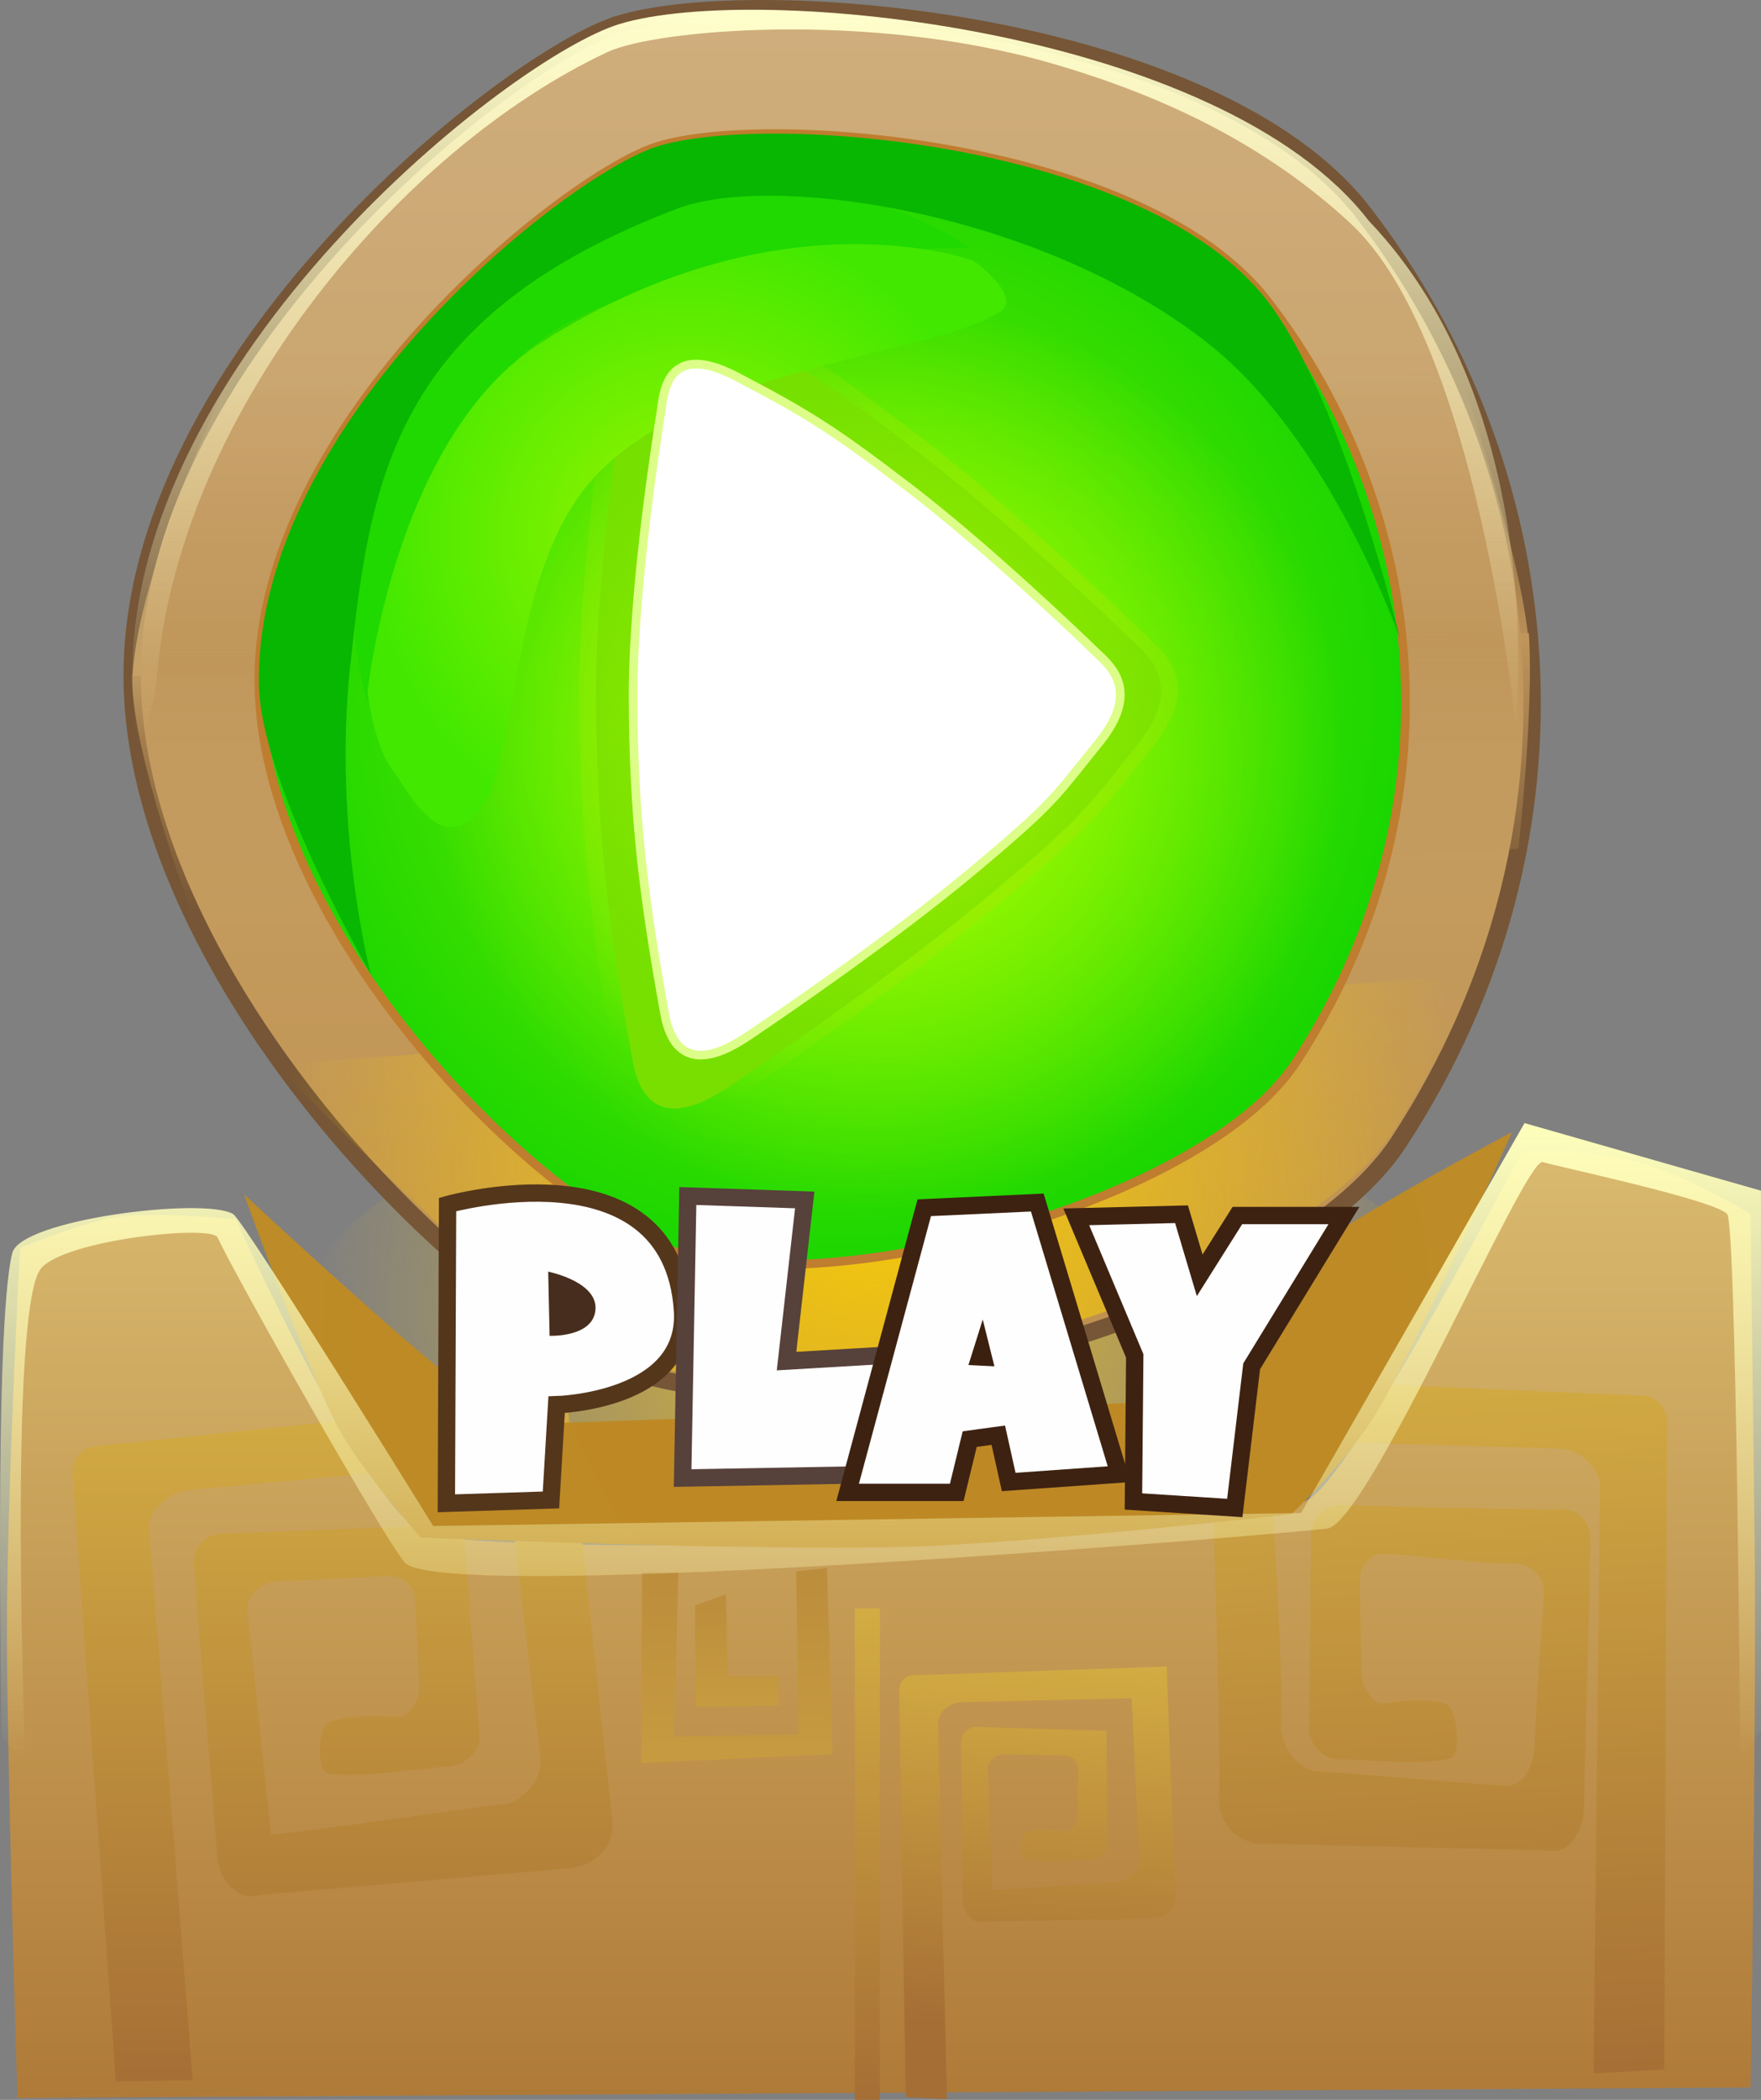 <svg version="1.1" xmlns="http://www.w3.org/2000/svg" xmlns:xlink="http://www.w3.org/1999/xlink" width="101.574" height="121.067" viewBox="0,0,101.574,121.067"><rect x="0" y="0" width="101.574" height="121.067" fill="#808080" stroke="none"/><defs><radialGradient cx="48.998" cy="313.665" r="32.598" gradientUnits="userSpaceOnUse" id="color-1"><stop offset="0" stop-color="#deb631"/><stop offset="1" stop-color="#deb631" stop-opacity="0"/></radialGradient><linearGradient x1="49.288" y1="304.652" x2="49.288" y2="359.287" gradientUnits="userSpaceOnUse" id="color-2"><stop offset="0" stop-color="#d9ba6f"/><stop offset="1" stop-color="#af7a38"/></linearGradient><linearGradient x1="40.972" y1="328.739" x2="40.972" y2="339.979" gradientUnits="userSpaceOnUse" id="color-3"><stop offset="0" stop-color="#bc8d3c"/><stop offset="1" stop-color="#c69b40"/></linearGradient><linearGradient x1="79.982" y1="316.814" x2="82.417" y2="359.055" gradientUnits="userSpaceOnUse" id="color-4"><stop offset="0" stop-color="#d3ac43"/><stop offset="1" stop-color="#a56e35"/></linearGradient><linearGradient x1="58.891" y1="333.938" x2="57.414" y2="355.303" gradientUnits="userSpaceOnUse" id="color-5"><stop offset="0" stop-color="#d3ac43"/><stop offset="1" stop-color="#a56e35"/></linearGradient><linearGradient x1="48.505" y1="331.066" x2="48.505" y2="359.398" gradientUnits="userSpaceOnUse" id="color-6"><stop offset="0" stop-color="#d3ac43"/><stop offset="1" stop-color="#a56e35"/></linearGradient><linearGradient x1="18.312" y1="318.882" x2="18.312" y2="358.798" gradientUnits="userSpaceOnUse" id="color-7"><stop offset="0" stop-color="#d3ac43"/><stop offset="1" stop-color="#a56e35"/></linearGradient><radialGradient cx="49.124" cy="315.291" r="36.57" gradientUnits="userSpaceOnUse" id="color-8"><stop offset="0" stop-color="#be8823"/><stop offset="1" stop-color="#bd8b27"/></radialGradient><linearGradient x1="40.972" y1="330.263" x2="40.972" y2="336.74" gradientUnits="userSpaceOnUse" id="color-9"><stop offset="0" stop-color="#bc8d3c"/><stop offset="1" stop-color="#c69b40"/></linearGradient><linearGradient x1="49.316" y1="303.084" x2="49.316" y2="339.953" gradientUnits="userSpaceOnUse" id="color-10"><stop offset="0" stop-color="#ffffbc"/><stop offset="1" stop-color="#ffffbc" stop-opacity="0"/></linearGradient><linearGradient x1="46.474" y1="238.831" x2="46.474" y2="318.451" gradientUnits="userSpaceOnUse" id="color-11"><stop offset="0" stop-color="#cfae7d"/><stop offset="1" stop-color="#be904c"/></linearGradient><radialGradient cx="48.985" cy="306.116" r="34.579" gradientUnits="userSpaceOnUse" id="color-12"><stop offset="0" stop-color="#f7cb07"/><stop offset="1" stop-color="#f7cb07" stop-opacity="0"/></radialGradient><linearGradient x1="46.374" y1="259.891" x2="46.374" y2="276.85" gradientUnits="userSpaceOnUse" id="color-13"><stop offset="0" stop-color="#c0965b" stop-opacity="0"/><stop offset="1" stop-color="#c0965b"/></linearGradient><linearGradient x1="46.41" y1="274.833" x2="46.41" y2="290.913" gradientUnits="userSpaceOnUse" id="color-14"><stop offset="0" stop-color="#c0965b"/><stop offset="1" stop-color="#c0965b" stop-opacity="0"/></linearGradient><radialGradient cx="46.474" cy="278.641" r="33.068" gradientUnits="userSpaceOnUse" id="color-15"><stop offset="0" stop-color="#83f000"/><stop offset="1" stop-color="#1ad600"/></radialGradient><radialGradient cx="49.629" cy="281.935" r="26.322" gradientUnits="userSpaceOnUse" id="color-16"><stop offset="0" stop-color="#aeff00"/><stop offset="1" stop-color="#aeff00" stop-opacity="0"/></radialGradient><radialGradient cx="49.15" cy="279.135" r="24.473" gradientUnits="userSpaceOnUse" id="color-17"><stop offset="0" stop-color="#a5e803"/><stop offset="1" stop-color="#a5e803" stop-opacity="0"/></radialGradient><radialGradient cx="49.15" cy="279.135" r="23.107" gradientUnits="userSpaceOnUse" id="color-18"><stop offset="0" stop-color="#78df00" stop-opacity="0"/><stop offset="1" stop-color="#78df00"/></radialGradient><radialGradient cx="38.096" cy="269.209" r="18.42" gradientUnits="userSpaceOnUse" id="color-19"><stop offset="0" stop-color="#99f500"/><stop offset="1" stop-color="#42e800"/></radialGradient><linearGradient x1="46.077" y1="238.893" x2="46.077" y2="281.219" gradientUnits="userSpaceOnUse" id="color-20"><stop offset="0" stop-color="#ffffcc"/><stop offset="1" stop-color="#ffffcc" stop-opacity="0"/></linearGradient></defs><g transform="translate(1.525,-238.331)"><g data-paper-data="{&quot;isPaintingLayer&quot;:true}" fill-rule="nonzero" stroke-linejoin="miter" stroke-miterlimit="10" stroke-dasharray="" stroke-dashoffset="0" style="mix-blend-mode: normal"><path d="M81.596,313.665c0,6.984 -14.595,12.646 -32.598,12.646c-18.003,0 -32.598,-5.662 -32.598,-12.646c0,-6.984 14.595,-12.646 32.598,-12.646c18.003,0 32.598,5.662 32.598,12.646z" fill="url(#color-1)" stroke="none" stroke-width="0" stroke-linecap="butt"/><g stroke-width="0"><path d="M-0.368,310.278c0,0 3.748,-1.546 5.734,-1.809c2.148,-0.285 6.706,0.16 6.706,0.16c0,0 7.71,17.086 10.941,18.135c3.909,1.269 47.187,0.812 51.108,-2.098c2.845,-2.112 12.14,-19.933 12.14,-19.933c0,0 2.942,-0.426 6.941,0.675c2.655,0.731 6.248,2.922 6.248,2.922c0,0 0.147,11.753 0.233,19.035c0.108,9.132 -0.233,31.323 -0.233,31.323l-99.967,0.6c0,0 -0.556,-17.66 -0.607,-26.08c-0.049,-7.995 0.757,-22.929 0.757,-22.929z" fill="url(#color-2)" stroke="#000000" stroke-linecap="round"/><path d="M37.352,338.455l7.176,-0.127l-0.127,-9.399l1.778,-0.191l0.318,10.733l-11.05,0.508l0.064,-10.987h2.096z" fill="url(#color-3)" stroke="#000000" stroke-linecap="round"/><path d="M90.389,357.876c0,0 0.322,-29.198 0.372,-33.766c0.013,-1.163 -1.186,-2.225 -2.326,-2.259c-3.048,-0.09 -16.795,-0.497 -16.795,-0.497c0,0 0.884,13.134 0.729,16.449c-0.057,1.223 1.032,2.582 2.054,2.645c1.837,0.113 7.877,0.655 10.843,0.838c1.002,0.062 1.681,-0.939 1.732,-2.457c0.117,-3.505 0.473,-7.034 0.529,-8.7c0.028,-0.839 -0.718,-1.684 -1.787,-1.66c-1.951,0.044 -6.561,-0.579 -7.532,-0.557c-0.623,0.014 -1.311,0.669 -1.296,1.569c0.029,1.681 0.073,4.271 0.09,5.287c0.014,0.814 0.663,1.811 1.155,1.773c0.628,-0.048 2.71,-0.411 3.795,0.079c0.548,0.247 0.84,2.898 0.18,3.086c-1.617,0.462 -5.274,0.02 -6.398,0.075c-0.784,0.039 -1.749,-0.826 -1.741,-1.692c0.016,-1.746 0.074,-8.12 0.102,-11.257c0.01,-1.073 0.773,-1.746 1.945,-1.714c3.563,0.096 10.965,0.282 12.631,0.23c0.769,-0.024 1.546,0.664 1.532,1.823c-0.053,4.401 -0.335,12.713 -0.368,15.438c-0.015,1.212 -0.817,2.439 -1.66,2.419c-2.201,-0.052 -12.191,-0.287 -16.95,-0.399c-1.543,-0.036 -2.49,-1.345 -2.442,-2.664c0.149,-4.175 -0.596,-24.249 -0.596,-24.249c0,0 22.061,0.956 25.155,1.09c0.7,0.03 1.285,0.741 1.282,1.593c-0.018,4.192 -0.157,37.245 -0.157,37.245" data-paper-data="{&quot;index&quot;:null}" fill="url(#color-4)" stroke="#000000" stroke-linecap="round"/><path d="M50.72,359.238c0,0 -0.365,-21.388 -0.37,-23.509c-0.001,-0.431 0.341,-0.789 0.749,-0.804c1.804,-0.063 14.666,-0.512 14.666,-0.512c0,0 0.428,11.084 0.509,13.197c0.026,0.667 -0.528,1.328 -1.427,1.344c-2.775,0.049 -8.599,0.153 -9.882,0.175c-0.492,0.009 -0.958,-0.613 -0.964,-1.226c-0.015,-1.378 -0.076,-6.86 -0.101,-9.086c-0.007,-0.587 0.447,-0.933 0.896,-0.92c1.29,0.039 7.507,0.225 7.507,0.225c0,0 0.042,5.403 0.051,6.589c0.003,0.438 -0.56,0.874 -1.017,0.853c-0.655,-0.03 -2.788,0.188 -3.73,-0.048c-0.385,-0.097 -0.211,-1.437 0.109,-1.561c0.633,-0.246 1.846,-0.059 2.212,-0.034c0.287,0.02 0.667,-0.483 0.676,-0.895c0.011,-0.514 0.041,-1.824 0.06,-2.675c0.01,-0.455 -0.39,-0.787 -0.753,-0.796c-0.566,-0.013 -2.273,-0.05 -3.41,-0.076c-0.623,-0.014 -1.059,0.412 -1.044,0.837c0.03,0.843 0.14,3.905 0.204,5.678c0.028,0.768 0.046,1.294 0.046,1.294c0,0 0.376,-0.019 0.96,-0.049c1.729,-0.088 5.251,-0.353 6.322,-0.407c0.596,-0.03 1.233,-0.716 1.201,-1.335c-0.086,-1.677 -0.442,-9.251 -0.442,-9.251c0,0 -8.015,0.184 -9.792,0.225c-0.665,0.015 -1.365,0.551 -1.359,1.139c0.023,2.311 0.5,21.749 0.5,21.749" fill="url(#color-5)" stroke="#000000" stroke-linecap="round"/><path d="M47.782,359.398v-28.332h1.446v28.332z" fill="url(#color-6)" stroke="none" stroke-linecap="butt"/><path d="M5.159,358.339c0,0 -2.216,-31.086 -2.497,-35.029c-0.057,-0.801 0.533,-1.512 1.29,-1.591c3.347,-0.349 27.206,-2.837 27.206,-2.837c0,0 2.219,20.556 2.642,24.473c0.134,1.238 -0.811,2.537 -2.482,2.682c-5.153,0.448 -15.97,1.389 -18.353,1.596c-0.913,0.079 -1.859,-1.017 -1.951,-2.156c-0.206,-2.561 -1.023,-12.746 -1.356,-16.883c-0.087,-1.09 0.712,-1.793 1.547,-1.826c2.405,-0.094 13.987,-0.546 13.987,-0.546c0,0 0.772,10.042 0.942,12.245c0.063,0.814 -0.93,1.697 -1.782,1.718c-1.222,0.029 -5.159,0.708 -6.942,0.39c-0.728,-0.13 -0.576,-2.645 0.002,-2.917c1.145,-0.539 3.425,-0.348 4.109,-0.348c0.536,0 1.177,-0.984 1.142,-1.751c-0.045,-0.958 -0.159,-3.397 -0.233,-4.981c-0.04,-0.847 -0.827,-1.414 -1.503,-1.382c-1.054,0.049 -4.233,0.198 -6.351,0.298c-1.16,0.054 -1.917,0.903 -1.834,1.69c0.165,1.564 0.762,7.243 1.109,10.532c0.15,1.424 0.253,2.4 0.253,2.4c0,0 0.696,-0.084 1.779,-0.214c3.204,-0.385 9.719,-1.33 11.704,-1.569c1.104,-0.133 2.2,-1.49 2.062,-2.637c-0.375,-3.108 -2.01,-17.144 -2.01,-17.144c0,0 -14.879,1.373 -18.179,1.677c-1.234,0.114 -2.468,1.199 -2.381,2.292c0.34,4.294 2.513,31.741 2.513,31.741" fill="url(#color-7)" stroke="#000000" stroke-linecap="round"/><path d="M85.694,303.601c0,0 -5.328,11.872 -7.631,15.854c-1.838,3.179 -5.108,6.177 -5.108,6.177c0,0 -14.959,1.69 -22.329,1.888c-9.027,0.243 -27.879,-0.539 -27.879,-0.539c0,0 -3.517,-3.908 -4.879,-6.552c-1.871,-3.632 -5.313,-13.232 -5.313,-13.232c0,0 8.37,7.769 11.552,10.26c2.058,1.611 6.133,2.93 6.133,2.93l34.471,-1.199c0,0 4.824,-5.48 8.543,-8.243c3.719,-2.763 12.44,-7.344 12.44,-7.344z" fill="url(#color-8)" stroke="#000000" stroke-linecap="round"/><path d="M40.337,330.263l0.127,4.699h2.921v1.715l-4.763,0.064l-0.064,-5.843z" fill="url(#color-9)" stroke="#000000" stroke-linecap="round"/><path d="M100.049,338.155l-1.199,1.499c0,0 -0.216,-30.689 -0.749,-31.324c-0.672,-0.801 -9.83,-2.75 -10.641,-2.998c-1.022,-0.312 -10.046,20.834 -12.44,21.132c-2.336,0.292 -51.114,4.418 -53.206,1.948c-1.274,-1.505 -9.618,-16.241 -10.791,-18.734c-0.358,-0.76 -8.883,0.145 -10.192,1.799c-1.891,2.389 -0.899,28.476 -0.899,28.476l-1.349,-1.499c0,0 -0.484,-23.568 0.6,-27.877c0.491,-1.952 11.107,-3.24 12.739,-2.248c0.641,0.389 11.54,17.985 11.54,17.985l50.058,-0.749l12.889,-22.481l13.639,3.897z" fill="url(#color-10)" stroke="#000000" stroke-linecap="round"/></g><g><path d="M34.203,239.718c7.957,-2.428 34.349,-0.208 42.902,10.866c11.355,14.701 13.729,35.719 2.061,53.581c-6.694,10.247 -34.677,17.402 -44.963,12.927c-10.22,-4.447 -27.905,-23.055 -28.102,-39.53c-0.221,-18.534 21.804,-35.922 28.102,-37.844z" fill="url(#color-11)" stroke="#765636" stroke-width="1" stroke-linecap="round"/><path d="M83.563,294.53c0,0 -2.725,5.993 -4.635,8.885c-6.767,10.247 -35.057,17.402 -45.455,12.927c-5.487,-2.361 -19.067,-16.625 -19.067,-16.625z" fill="url(#color-12)" stroke="#765636" stroke-width="0" stroke-linecap="round"/><path d="M82.711,259.891c0,0 3.375,10.074 3.893,15.033c0.01,0.093 -20.567,0.89 -40.046,1.476c-19.919,0.599 -39.89,0.899 -40.44,0.899c0.327,-6.058 5.36,-16.707 5.36,-16.707z" fill="url(#color-13)" stroke="#765636" stroke-width="0" stroke-linecap="butt"/><path d="M86.055,287.272l-76.527,3.64c0,0 -3.374,-8.949 -3.427,-13.351c-0.001,-0.111 -0.001,-0.223 0.002,-0.337c1.093,0 78.193,-2.36 80.556,-2.391c0.299,4.478 -0.605,12.439 -0.605,12.439z" fill="url(#color-14)" stroke="#765636" stroke-width="0" stroke-linecap="butt"/><path d="M36.424,246.762c6.517,-1.989 28.133,-0.17 35.138,8.9c9.3,12.04 11.244,29.255 1.688,43.884c-5.483,8.393 -28.402,14.253 -36.826,10.587c-8.37,-3.642 -22.855,-18.883 -23.016,-32.376c-0.181,-15.18 17.858,-29.421 23.016,-30.995z" fill="url(#color-15)" stroke="#bf7d2f" stroke-width="0.5" stroke-linecap="round"/><path d="M75.951,281.935c0,14.365 -11.785,26.011 -26.322,26.011c-14.537,0 -26.322,-11.646 -26.322,-26.011c0,-14.365 11.785,-26.011 26.322,-26.011c14.537,0 26.322,11.646 26.322,26.011z" fill="url(#color-16)" stroke="none" stroke-width="0" stroke-linecap="butt"/><path d="M33.861,258.066c0.203,-1.311 0.36,-5.134 5.392,-2.499c5.033,2.635 6.86,3.779 12.232,7.891c5.371,4.113 12.051,10.49 13.021,11.442c0.97,0.953 3.532,2.718 0.395,6.576c-3.137,3.858 -3.028,4.13 -8.944,9.075c-5.915,4.945 -14.495,10.759 -15.914,11.706c-1.419,0.947 -5.06,3.163 -5.919,-1.578c-1.544,-8.529 -2.186,-14.052 -2.236,-22.096c-0.05,-8.044 1.77,-19.207 1.973,-20.518z" fill="url(#color-17)" stroke="#000000" stroke-width="0" stroke-linecap="round"/><path d="M39.806,256.882c4.752,2.488 6.477,3.568 11.549,7.451c5.072,3.883 11.379,9.904 12.294,10.804c0.916,0.899 3.335,2.567 0.373,6.209c-2.962,3.643 -2.859,3.9 -8.444,8.569c-5.585,4.669 -13.686,10.158 -15.026,11.052c-1.34,0.894 -4.778,2.987 -5.588,-1.49c-1.458,-8.053 -2.064,-13.267 -2.111,-20.863c-0.047,-7.595 1.671,-18.135 1.863,-19.372c0.192,-1.238 0.34,-4.847 5.091,-2.359z" fill="url(#color-18)" stroke="#000000" stroke-width="0" stroke-linecap="round"/><path d="M27.171,256.366c15.048,-13.101 27.2,-3.747 27.2,-3.747c0,0 -17.671,-0.008 -24.84,5.412c-7.17,5.42 -9.853,20.816 -9.853,20.816c0,0 -4.336,-12.182 7.494,-22.481z" fill="#1fd900" stroke="#000000" stroke-width="0" stroke-linecap="round"/><path d="M19.677,278.214c0,0 1.534,-14.717 9.992,-20.122c13.873,-8.866 24.979,-4.718 24.979,-4.718c0,0 2.826,2.047 1.527,2.914c-3.659,2.443 -16.672,3.074 -22.898,9.02c-6.225,5.946 -4.372,18.864 -8.049,20.538c-1.863,0.848 -3.095,-1.723 -4.163,-3.192c-1.068,-1.468 -1.388,-4.441 -1.388,-4.441z" fill="url(#color-19)" stroke="#000000" stroke-width="0" stroke-linecap="round"/><path d="M40.987,260.058c4.096,2.145 5.584,3.076 9.956,6.423c4.372,3.347 9.809,8.538 10.598,9.314c0.789,0.775 2.875,2.213 0.321,5.353c-2.554,3.14 -2.465,3.362 -7.28,7.387c-4.815,4.025 -11.798,8.757 -12.954,9.528c-1.155,0.771 -4.119,2.575 -4.817,-1.285c-1.257,-6.942 -1.78,-11.437 -1.82,-17.985c-0.04,-6.548 1.44,-15.633 1.606,-16.7c0.165,-1.067 0.293,-4.179 4.389,-2.034z" fill="#ffffff" stroke="#ddfd89" stroke-width="0.5" stroke-linecap="round"/><path d="M34.203,239.718c7.957,-2.428 34.661,0.261 43.214,11.334c10.513,11.01 8.479,29.139 8.479,29.139c0,0 -2.174,-22.167 -9.523,-28.98c-4.765,-4.417 -10.553,-7.297 -17.257,-9.231c-10.496,-3.028 -22.811,-1.951 -25.589,-0.652c-11.936,5.578 -24.619,20.636 -25.98,35.793c-0.265,2.953 -1.13,4.098 -1.13,4.098c0,0 -0.302,-2.448 -0.316,-3.657c-0.221,-18.534 21.804,-35.922 28.102,-37.844z" fill="url(#color-20)" stroke="#765636" stroke-width="0" stroke-linecap="round"/><path d="M36.424,246.762c6.517,-1.989 28.133,-0.17 35.138,8.9c4.376,5.666 7.654,19.47 7.654,19.47c0,0 -3.965,-11.435 -11.073,-17.015c-9.713,-7.625 -25.135,-9.839 -30.594,-7.762c-16.404,6.243 -17.729,15.566 -18.883,26.462c-0.99,9.349 1.194,17.677 1.194,17.677c0,0 -6.383,-10.974 -6.452,-16.736c-0.181,-15.18 17.858,-29.421 23.016,-30.995z" fill="#08b701" stroke="#bf7d2f" stroke-width="0" stroke-linecap="round"/></g><g stroke-linecap="round"><path d="M24.291,307.779c0,0 12.903,-3.627 13.549,6.105c0.348,5.24 -7.26,5.437 -7.26,5.437l-0.326,5.49l-6.033,0.193l0.07,-17.225z" fill="#fefefe" stroke="#54361b" stroke-width="1"/><path d="M30.095,311.649c0,0 3.073,0.608 2.699,2.379c-0.3,1.421 -2.618,1.319 -2.618,1.319l-0.081,-3.698z" fill="#472d1d" stroke="#54361b" stroke-width="0"/><path d="M44.892,307.514l-1.049,9.292l6.37,-0.375l0.15,6.894l-12.515,0.225l0.3,-16.262z" fill="#fefefe" stroke="#57413b" stroke-width="1"/><path d="M53.66,324.375h-6.295l4.421,-16.411l6.52,-0.3l4.721,15.662l-6.37,0.45l-0.6,-2.698l-1.649,0.225z" fill="#fefefe" stroke="#3d2212" stroke-width="1"/><path d="M60.554,308.488l6.07,-0.15l1.049,3.522l2.173,-3.447h6.145l-5.321,8.693l-0.974,8.168l-5.845,-0.375l0.075,-8.393z" fill="#fefefe" stroke="#3d2212" stroke-width="1"/><path d="M55.159,314.409l0.674,2.698l-1.499,-0.075z" fill="#3b1f0f" stroke="#000000" stroke-width="0"/></g></g></g></svg>